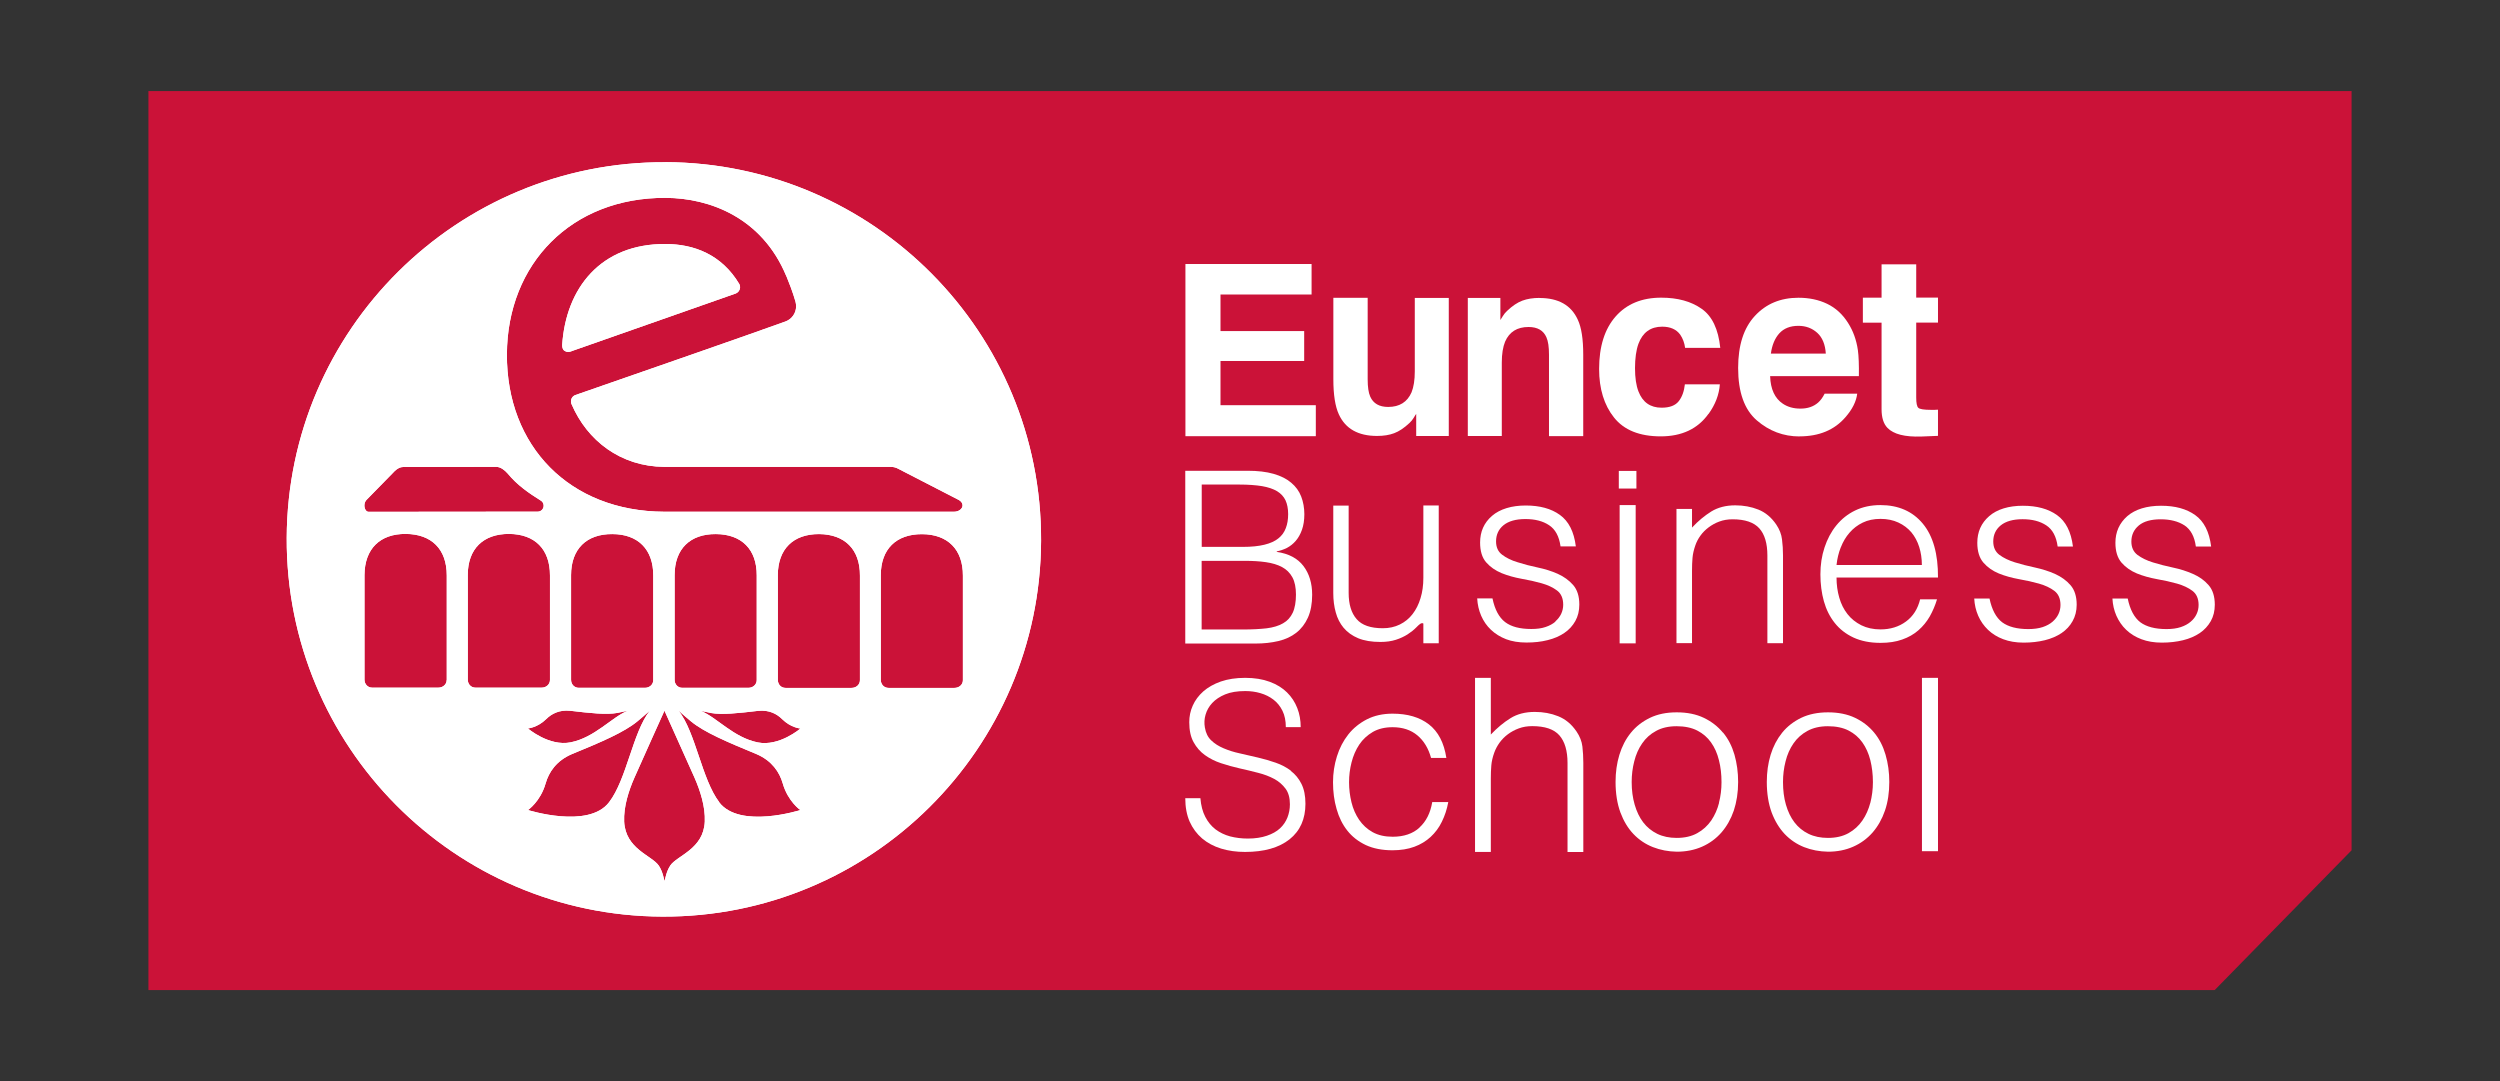 <?xml version="1.0" encoding="UTF-8"?>
<svg id="Euncet" xmlns="http://www.w3.org/2000/svg" viewBox="0 0 300.84 130.1">
  <rect x="0" y="0" width="300.84" height="130.1" fill="#333333" stroke="none"/>
  <defs>
    <style>
      .cls-1 {
        fill: #fff;
      }

      .cls-2 {
        fill: #cb1238;
      }
    </style>
  </defs>
  <g id="EUNCET_original">
    <g>
      <polygon class="cls-2" points="266.51 119.14 17.86 119.14 17.86 10.96 282.98 10.96 282.98 102.32 266.51 119.14"/>
      <path class="cls-1" d="M80.06,19.52c-25.06-.1-45.46,20.15-45.56,45.21-.1,25.07,20.15,45.48,45.21,45.57,25.07.1,45.47-20.16,45.57-45.22.1-25.07-20.14-45.47-45.22-45.57M80.09,23.81c5.33.02,11.6,2.39,14.51,9.37l.07.15c.23.56.73,1.81,1.06,2.98.04.18.07.36.07.55,0,.85-.54,1.56-1.29,1.83h0c-4.47,1.62-17.86,6.27-25.25,8.84-.32.11-.55.4-.55.77,0,0-.02.14.07.34,1.88,4.38,5.89,7.5,11.15,7.54h27.26c.34,0,.65.09.9.23h0s7.3,3.76,7.3,3.76c.26.15.44.38.44.64,0,.42-.46.77-1.02.77h-34.87c-11.39-.04-18.99-7.88-18.94-18.94.04-10.91,7.78-18.88,19.09-18.83M91.06,69.26v12.58c0,.54-.45.93-1.01.93h-7.94c-.56,0-.94-.44-.93-.98v-12.58c0-3.17,1.88-4.96,4.96-4.94,3.09.01,4.94,1.83,4.92,4.99M69.65,82.77c-.55,0-.94-.44-.93-.98v-12.58c0-3.17,1.88-4.96,4.96-4.94,3.08,0,4.94,1.83,4.93,4.99v12.58c0,.54-.45.93-1.01.93h-7.94ZM75.53,85.53c-1.98.82-3.94,3.21-6.86,3.8-2.59.52-5.14-1.67-5.14-1.67,0,0,1.16-.1,2.2-1.13.65-.64,1.58-1.13,2.87-1,2.46.29,4.38.5,5.69.26.37-.07.8-.16,1.23-.26M44.07,60.19l3.26-3.33s.54-.66,1.16-.66l11.22-.02c.55,0,1.04.42,1.38.8,1.14,1.39,2.5,2.33,4.05,3.3.18.13.28.34.28.58,0,.39-.32.71-.71.71l-20.36.02c-.28,0-.5-.35-.5-.76,0-.26.09-.49.22-.63M53.75,81.83c0,.54-.46.92-1.01.92h-7.95c-.55,0-.93-.44-.93-.97v-12.58c.02-3.17,1.88-4.97,4.97-4.95,3.09.02,4.94,1.83,4.93,5v12.58ZM56.29,81.79v-12.59c0-3.17,1.88-4.96,4.97-4.95,3.09.02,4.93,1.83,4.92,5v12.58c0,.53-.46.93-1.01.92h-7.95c-.55,0-.93-.43-.93-.97M63.53,97.48s1.5-1.01,2.13-3.21c.39-1.36,1.3-2.73,3.15-3.52,3.56-1.46,6.32-2.64,7.91-3.96.46-.38.97-.82,1.48-1.28-2.06,2.62-2.78,8.25-4.9,11.02-2.48,3.27-9.78.94-9.78.94M80.66,104.16c-.48.7-.63,1.69-.69,1.88-.06-.19-.22-1.18-.7-1.88-.86-1.24-4-1.99-4.16-5.29-.08-1.79.55-3.74,1.24-5.3.74-1.69,3.61-8.05,3.61-8.05,0,0,2.86,6.36,3.61,8.05.69,1.57,1.32,3.51,1.24,5.3-.15,3.31-3.3,4.05-4.16,5.29M86.55,96.53c-2.11-2.78-2.83-8.41-4.9-11.02.52.46,1.02.9,1.48,1.28,1.59,1.32,4.35,2.49,7.91,3.96,1.86.8,2.76,2.17,3.15,3.52.63,2.19,2.12,3.21,2.12,3.21,0,0-7.28,2.32-9.77-.94M91.19,89.34c-2.92-.59-4.88-2.98-6.86-3.8.44.1.86.19,1.23.26,1.31.24,3.23.03,5.69-.26,1.29-.13,2.23.36,2.87,1,1.05,1.04,2.2,1.13,2.2,1.13,0,0-2.55,2.19-5.13,1.67M103.48,81.85c0,.54-.45.93-1.01.93h-7.94c-.56,0-.93-.44-.93-.98v-12.59c.01-3.16,1.88-4.95,4.96-4.94,3.08.02,4.94,1.83,4.92,5v12.58ZM114.87,82.78h-7.95c-.55,0-.93-.44-.93-.97v-12.58c0-3.17,1.87-4.96,4.96-4.95,3.08.01,4.94,1.83,4.92,5v12.58c0,.53-.46.92-1.01.92"/>
      <path class="cls-1" d="M68.77,42.26l19.79-6.95c.29-.13.49-.41.5-.74,0-.13-.03-.27-.09-.38-2.12-3.56-5.46-4.82-8.89-4.83-7.81-.03-11.98,5.32-12.43,12.15,0,.25.03.54.29.71.28.18.51.16.83.05"/>
      <path class="cls-1" d="M161.69,75.55c.44.53,1.03.95,1.74,1.25.72.3,1.62.45,2.69.45.7,0,1.32-.09,1.85-.26.53-.17,1-.39,1.41-.65.4-.26.76-.54,1.06-.85.31-.31.59-.61.84-.46v2.38h1.85v-16.58h-1.85v8.71c0,.89-.11,1.7-.34,2.44-.22.74-.54,1.38-.96,1.92-.41.53-.92.95-1.53,1.25-.61.3-1.29.45-2.05.45-1.46,0-2.52-.36-3.15-1.1-.64-.73-.96-1.78-.96-3.16v-10.5h-1.85v10.53c0,.84.1,1.62.3,2.33.19.71.51,1.33.96,1.87"/>
      <path class="cls-1" d="M212.69,77.4h1.87v-10.57c0-.67-.04-1.31-.12-1.92-.07-.61-.3-1.21-.7-1.8-.58-.85-1.3-1.45-2.15-1.79-.85-.34-1.78-.51-2.78-.51-1.12,0-2.08.25-2.88.74-.8.5-1.58,1.14-2.32,1.94v-2.25h-1.87v16.15h1.87v-8.7c0-.57.02-1.09.06-1.56.04-.48.16-.98.34-1.5.14-.41.35-.81.62-1.18.27-.38.6-.7.98-.99.39-.29.82-.53,1.29-.7.48-.18,1.01-.27,1.6-.27,1.49,0,2.56.37,3.21,1.09.65.73.97,1.82.97,3.27v10.54Z"/>
      <path class="cls-1" d="M170.83,99.58c-.81.74-1.89,1.11-3.24,1.11-.94,0-1.74-.18-2.41-.55-.67-.37-1.2-.87-1.63-1.49-.42-.62-.73-1.32-.92-2.11-.19-.78-.29-1.58-.29-2.41s.1-1.6.3-2.39c.2-.79.51-1.51.93-2.14.42-.63.97-1.13,1.63-1.52.66-.38,1.45-.57,2.38-.57,1.21,0,2.2.33,2.98.98.78.65,1.33,1.56,1.65,2.72h1.84c-.28-1.83-.98-3.17-2.1-4.04-1.11-.86-2.57-1.29-4.38-1.29-1.16,0-2.19.23-3.08.68-.89.46-1.64,1.06-2.24,1.82-.6.76-1.06,1.64-1.37,2.64-.31.99-.47,2.03-.47,3.11,0,1.15.14,2.22.43,3.22.28,1,.71,1.87,1.29,2.6.58.74,1.32,1.31,2.22,1.74.9.42,1.98.63,3.22.63.98,0,1.86-.14,2.62-.42.76-.28,1.42-.68,1.97-1.19.55-.51,1.01-1.12,1.35-1.83.35-.71.61-1.49.77-2.36h-1.93c-.22,1.31-.73,2.33-1.55,3.07"/>
      <path class="cls-1" d="M233.1,72.12h-2.04c-.28,1.15-.85,2.05-1.7,2.67-.85.63-1.88.95-3.07.95-.87,0-1.64-.17-2.31-.5-.67-.34-1.22-.78-1.66-1.34-.44-.56-.77-1.21-.99-1.98-.22-.76-.33-1.56-.33-2.42h12.21c.02-2.83-.59-5-1.83-6.49-1.23-1.48-2.94-2.23-5.1-2.23-1.13,0-2.15.22-3.04.65-.89.43-1.64,1.03-2.26,1.79-.62.76-1.09,1.65-1.42,2.65-.34,1.02-.5,2.1-.5,3.25s.14,2.23.42,3.24c.28,1,.72,1.87,1.31,2.61.59.74,1.33,1.32,2.25,1.75.91.42,1.99.64,3.25.64.99,0,1.86-.13,2.61-.4.75-.26,1.4-.63,1.95-1.11.55-.48,1-1.03,1.37-1.67.36-.64.66-1.34.88-2.08M221.52,65.86c.26-.67.61-1.26,1.05-1.76.44-.51.96-.91,1.58-1.21.62-.3,1.33-.45,2.14-.45s1.53.15,2.15.44c.63.29,1.15.69,1.57,1.18.41.5.73,1.09.94,1.76.21.67.32,1.4.32,2.17h-10.27c.08-.75.25-1.46.51-2.12"/>
      <path class="cls-1" d="M153.64,66.4v-.05c.42-.08.83-.22,1.23-.42.39-.21.74-.48,1.05-.84.31-.36.56-.8.75-1.33.19-.53.29-1.16.29-1.89s-.13-1.48-.38-2.12c-.25-.65-.65-1.2-1.2-1.66-.55-.47-1.25-.82-2.12-1.07-.87-.25-1.9-.37-3.12-.37h-7.51v20.79h8.48c.98,0,1.89-.1,2.73-.3.84-.2,1.55-.53,2.15-1,.59-.46,1.06-1.07,1.4-1.82.34-.76.51-1.67.51-2.75,0-1.38-.35-2.54-1.05-3.46-.7-.92-1.77-1.49-3.22-1.7M144.6,58.31h4.54c1.08,0,1.99.07,2.73.19.74.13,1.34.33,1.81.61.46.28.8.65,1.01,1.09.21.46.32,1.01.32,1.66s-.09,1.2-.28,1.69c-.18.49-.48.91-.9,1.24-.42.34-.98.59-1.68.76-.69.17-1.55.26-2.57.26h-4.97v-7.51ZM155.56,73.74c-.26.55-.65.98-1.17,1.27-.52.3-1.18.5-1.98.6-.8.09-1.74.14-2.81.14h-5v-8.26h5.23c.92,0,1.76.05,2.51.16.75.11,1.4.3,1.94.59.54.29.95.7,1.24,1.23.29.53.43,1.23.43,2.09s-.13,1.63-.39,2.18"/>
      <rect class="cls-1" x="194.8" y="56.67" width="2.12" height="2.12"/>
      <rect class="cls-1" x="194.9" y="60.78" width="1.93" height="16.64"/>
      <path class="cls-1" d="M265.77,70.41c-.49-.57-1.11-1.01-1.86-1.34-.75-.33-1.55-.59-2.42-.77-.86-.18-1.67-.39-2.41-.62-.75-.23-1.36-.53-1.86-.9-.49-.37-.74-.91-.74-1.61,0-.8.31-1.45.91-1.95.6-.49,1.48-.73,2.62-.73s2.1.24,2.86.73c.75.5,1.21,1.34,1.37,2.55h1.84c-.22-1.77-.86-3.03-1.91-3.78-1.06-.76-2.42-1.13-4.12-1.13s-3.1.42-4.06,1.25c-.95.84-1.43,1.9-1.43,3.21,0,1.03.25,1.82.74,2.39.49.56,1.11.99,1.85,1.3.74.3,1.54.52,2.41.68.87.15,1.66.33,2.42.54.74.21,1.36.5,1.85.87.49.37.74.94.74,1.7,0,.39-.08.75-.24,1.09-.16.35-.39.65-.71.92-.31.27-.71.49-1.19.65-.48.16-1.05.24-1.72.24-1.37,0-2.42-.28-3.15-.82-.73-.56-1.24-1.51-1.52-2.86h-1.84c.04.75.2,1.44.48,2.08.29.64.67,1.21,1.18,1.69.5.48,1.11.86,1.83,1.13.71.27,1.53.41,2.46.41s1.77-.1,2.55-.29c.78-.19,1.44-.48,2.01-.86.56-.38,1-.86,1.33-1.44.32-.57.48-1.23.48-1.97,0-1-.25-1.79-.74-2.35"/>
      <path class="cls-1" d="M247.29,69.06c-.75-.33-1.55-.58-2.42-.77-.86-.18-1.67-.39-2.41-.62-.74-.23-1.36-.53-1.86-.9-.49-.37-.74-.91-.74-1.61,0-.8.3-1.45.9-1.94.61-.49,1.48-.74,2.63-.74s2.09.24,2.85.74c.75.49,1.21,1.34,1.37,2.55h1.84c-.22-1.77-.86-3.03-1.91-3.78-1.06-.76-2.43-1.13-4.12-1.13s-3.1.42-4.05,1.25c-.96.83-1.43,1.9-1.43,3.21,0,1.03.25,1.82.74,2.39.49.56,1.1.99,1.85,1.3.74.3,1.54.52,2.41.68.87.15,1.67.33,2.42.54.74.21,1.36.5,1.85.87.49.37.74.94.74,1.7,0,.39-.08.75-.24,1.09-.16.34-.4.65-.71.92-.31.27-.71.49-1.19.65-.49.16-1.06.24-1.73.24-1.37,0-2.42-.28-3.15-.82-.73-.56-1.24-1.51-1.52-2.86h-1.84c.04.75.2,1.44.48,2.08.28.64.68,1.21,1.18,1.69.5.48,1.11.86,1.83,1.13.72.27,1.53.41,2.46.41s1.77-.1,2.55-.29c.77-.19,1.44-.48,2.01-.86.56-.38,1.01-.86,1.33-1.44.32-.57.49-1.23.49-1.97,0-1-.25-1.79-.74-2.35-.49-.57-1.11-1.01-1.85-1.35"/>
      <path class="cls-1" d="M187.18,74.8c-.31.27-.71.49-1.19.65-.49.17-1.05.24-1.72.24-1.37,0-2.41-.27-3.15-.83-.73-.56-1.24-1.5-1.52-2.85h-1.84c.04.75.2,1.44.48,2.09.28.64.67,1.21,1.17,1.68.5.48,1.11.86,1.83,1.14.71.27,1.53.4,2.45.4s1.78-.09,2.55-.29c.78-.19,1.44-.48,2-.86.57-.38,1.01-.87,1.33-1.44.32-.57.48-1.23.48-1.98,0-1.01-.25-1.78-.74-2.35-.49-.56-1.11-1.01-1.86-1.35-.74-.33-1.55-.58-2.41-.76-.86-.18-1.67-.39-2.41-.63-.75-.22-1.37-.53-1.86-.9-.5-.37-.74-.91-.74-1.61,0-.8.3-1.46.9-1.95.61-.49,1.48-.74,2.63-.74s2.1.24,2.85.74c.75.49,1.21,1.34,1.38,2.55h1.84c-.22-1.77-.86-3.03-1.92-3.79-1.05-.76-2.43-1.13-4.11-1.13s-3.1.42-4.06,1.25c-.96.83-1.43,1.9-1.43,3.21,0,1.02.24,1.82.73,2.38.49.56,1.11.99,1.86,1.3.74.3,1.54.52,2.41.68.86.15,1.67.33,2.41.54.74.21,1.36.5,1.85.87.49.37.74.94.74,1.71,0,.38-.08.74-.24,1.09-.16.34-.39.64-.71.92"/>
      <path class="cls-1" d="M155.35,92.75c-.54-.41-1.15-.73-1.84-.97-.69-.24-1.4-.45-2.14-.62-.74-.18-1.46-.34-2.17-.5-.71-.15-1.36-.36-1.95-.61-.59-.25-1.09-.56-1.49-.95-.41-.38-.66-.9-.77-1.55-.09-.51-.07-1.03.08-1.54.15-.52.41-.99.8-1.41.39-.42.91-.77,1.56-1.04.65-.27,1.46-.4,2.42-.4.63,0,1.24.08,1.82.25.59.17,1.11.43,1.57.78.46.35.82.8,1.09,1.35.27.55.4,1.21.4,1.96h1.79c0-.81-.13-1.58-.41-2.29-.28-.72-.69-1.35-1.24-1.89-.55-.54-1.24-.97-2.09-1.28-.83-.31-1.82-.47-2.94-.47s-2.08.15-2.93.44c-.85.3-1.55.7-2.11,1.19-.56.5-.99,1.07-1.27,1.71-.29.64-.42,1.31-.42,1.99,0,.98.17,1.78.52,2.41.35.64.81,1.16,1.37,1.56.56.4,1.2.73,1.93.97.73.24,1.47.45,2.23.62.77.17,1.51.35,2.24.54.72.18,1.37.43,1.93.73.56.3,1.01.7,1.37,1.18.35.48.52,1.1.52,1.88,0,.56-.1,1.07-.29,1.57-.2.5-.49.94-.9,1.32-.41.38-.93.67-1.58.89-.64.22-1.41.34-2.29.34-.75,0-1.46-.09-2.13-.26-.66-.18-1.24-.46-1.75-.84-.51-.39-.92-.89-1.24-1.51-.32-.61-.52-1.37-.59-2.25h-1.82c0,1.09.18,2.03.53,2.83.36.8.86,1.47,1.5,2.02.64.54,1.41.95,2.29,1.22.89.27,1.84.4,2.87.4,2.3,0,4.09-.51,5.36-1.52,1.27-1.01,1.91-2.44,1.91-4.28,0-.96-.16-1.75-.48-2.39-.32-.64-.75-1.16-1.28-1.56"/>
      <path class="cls-1" d="M189.7,88.01c-.59-.87-1.32-1.47-2.19-1.82-.87-.35-1.8-.52-2.82-.52-1.14,0-2.12.25-2.93.76-.81.5-1.6,1.16-2.36,1.96v-6.82h-1.9v20.95h1.9v-8.84c0-.57.02-1.1.06-1.58.04-.48.16-.99.35-1.52.15-.42.36-.82.64-1.21.28-.38.61-.72,1-1.01.39-.29.83-.53,1.32-.71.48-.18,1.02-.27,1.62-.27,1.52,0,2.61.37,3.26,1.11.65.74.98,1.85.98,3.33v10.71h1.9v-10.74c0-.68-.04-1.33-.11-1.95-.07-.62-.31-1.23-.71-1.82"/>
      <path class="cls-1" d="M225.53,88.16c-.61-.74-1.38-1.34-2.3-1.78-.92-.44-2.01-.66-3.25-.66s-2.31.22-3.23.66c-.92.45-1.69,1.04-2.3,1.8-.61.76-1.07,1.64-1.38,2.65-.31,1.02-.46,2.1-.46,3.27,0,1.39.2,2.61.58,3.66.39,1.04.92,1.91,1.58,2.61.67.7,1.45,1.22,2.33,1.57.89.35,1.85.53,2.88.55,1.11,0,2.11-.2,3.02-.6.91-.4,1.69-.97,2.34-1.71.64-.74,1.14-1.62,1.49-2.64.35-1.03.52-2.17.52-3.44,0-1.16-.15-2.26-.45-3.28-.3-1.03-.75-1.91-1.37-2.66M225.07,96.59c-.21.8-.52,1.51-.96,2.15-.43.63-.99,1.14-1.67,1.52-.69.38-1.51.57-2.47.57-.88,0-1.66-.16-2.34-.49-.68-.33-1.24-.79-1.69-1.38-.45-.59-.79-1.3-1.03-2.13-.24-.83-.35-1.74-.35-2.72,0-.86.1-1.69.31-2.5.2-.81.52-1.53.95-2.15.43-.63.99-1.13,1.67-1.5.69-.38,1.51-.57,2.47-.57s1.81.17,2.49.52c.68.35,1.23.82,1.66,1.43.43.6.75,1.32.96,2.14.2.81.31,1.7.31,2.64,0,.86-.11,1.69-.31,2.49"/>
      <path class="cls-1" d="M207.33,88.16c-.61-.74-1.38-1.34-2.3-1.78-.92-.44-2-.66-3.26-.66s-2.3.22-3.22.66c-.92.45-1.69,1.04-2.3,1.8-.62.76-1.07,1.64-1.38,2.65-.31,1.02-.46,2.1-.46,3.27,0,1.39.2,2.61.58,3.66.39,1.04.91,1.91,1.58,2.61.67.7,1.45,1.22,2.34,1.57.89.35,1.85.53,2.87.55,1.1,0,2.12-.2,3.03-.6.91-.4,1.69-.97,2.34-1.71.64-.74,1.14-1.62,1.49-2.64.34-1.03.52-2.17.52-3.44,0-1.16-.15-2.26-.44-3.28-.3-1.03-.75-1.91-1.37-2.66M206.87,96.59c-.2.8-.52,1.51-.95,2.15-.44.63-.99,1.14-1.68,1.52-.68.38-1.51.57-2.47.57-.88,0-1.66-.16-2.34-.49-.67-.33-1.24-.79-1.69-1.38-.45-.59-.79-1.3-1.03-2.13-.24-.83-.36-1.74-.36-2.72,0-.86.1-1.69.31-2.5.2-.81.52-1.53.95-2.15.43-.63.98-1.13,1.67-1.5.68-.38,1.51-.57,2.47-.57s1.81.17,2.49.52c.68.35,1.23.82,1.66,1.43.43.6.75,1.32.95,2.14.21.81.31,1.7.31,2.64,0,.86-.1,1.69-.31,2.49"/>
      <rect class="cls-1" x="231.28" y="81.57" width="1.93" height="20.86"/>
      <polygon class="cls-1" points="146.87 43.44 156.94 43.44 156.94 39.84 146.87 39.84 146.87 35.44 157.83 35.44 157.83 31.77 142.65 31.77 142.65 52.49 158.34 52.49 158.34 48.76 146.87 48.76 146.87 43.44"/>
      <path class="cls-1" d="M170.25,44.69c0,1.04-.13,1.88-.39,2.52-.51,1.17-1.45,1.76-2.81,1.76-1.07,0-1.79-.41-2.16-1.24-.21-.47-.31-1.16-.31-2.09v-9.8h-4.13v9.8c0,1.86.22,3.27.66,4.22.79,1.73,2.32,2.6,4.6,2.6.79,0,1.48-.11,2.06-.33.59-.22,1.2-.63,1.83-1.22.21-.19.39-.41.53-.65.15-.25.24-.4.29-.45v2.66h3.92v-16.62h-4.09v8.85Z"/>
      <path class="cls-1" d="M185.26,35.85c-.79,0-1.48.11-2.07.33-.59.22-1.2.63-1.82,1.22-.21.19-.39.41-.54.66-.15.25-.25.4-.28.45v-2.66h-3.92v16.62h4.09v-8.84c0-1.04.14-1.89.4-2.52.51-1.17,1.44-1.76,2.82-1.76,1.07,0,1.79.41,2.15,1.24.21.47.31,1.16.31,2.09v9.8h4.12v-9.8c0-1.86-.21-3.27-.66-4.22-.79-1.73-2.32-2.6-4.6-2.6"/>
      <path class="cls-1" d="M205.6,49.81c.81-1.12,1.27-2.31,1.36-3.56h-4.21c-.09.83-.33,1.51-.74,2.03-.41.52-1.09.78-2.06.78-1.36,0-2.29-.66-2.79-1.97-.27-.7-.41-1.63-.41-2.79s.14-2.18.41-2.92c.51-1.38,1.47-2.07,2.86-2.07.98,0,1.7.32,2.17.96.32.47.51,1,.59,1.59h4.23c-.23-2.25-.98-3.82-2.24-4.7-1.26-.89-2.88-1.34-4.87-1.34-2.33,0-4.16.76-5.48,2.26-1.32,1.5-1.99,3.61-1.99,6.32,0,2.39.6,4.35,1.8,5.85,1.19,1.5,3.07,2.26,5.61,2.26s4.46-.9,5.75-2.71"/>
      <path class="cls-1" d="M216.55,52.51c2.36,0,4.2-.77,5.52-2.3.84-.96,1.31-1.91,1.42-2.84h-3.92c-.23.46-.49.82-.79,1.08-.55.48-1.25.72-2.13.72-.83,0-1.53-.2-2.11-.59-.96-.64-1.48-1.74-1.53-3.32h10.68c.02-1.36-.02-2.4-.12-3.13-.18-1.23-.57-2.31-1.17-3.25-.66-1.06-1.51-1.83-2.53-2.32-1.02-.49-2.17-.73-3.45-.73-2.15,0-3.9.73-5.24,2.18-1.35,1.45-2.02,3.54-2.02,6.27,0,2.91.75,5.01,2.24,6.3,1.49,1.29,3.21,1.94,5.16,1.94M214.12,40.11c.54-.59,1.3-.9,2.29-.9.91,0,1.66.29,2.28.85.61.56.95,1.39,1.02,2.49h-6.61c.14-1.03.48-1.84,1.02-2.44"/>
      <path class="cls-1" d="M230.6,31.81h-4.18v4.01h-2.25v3.01h2.25v10.42c0,1,.24,1.76.71,2.24.73.76,2.09,1.11,4.09,1.04l1.99-.08v-3.15c-.14,0-.28.02-.42.02-.15,0-.28,0-.41,0-.86,0-1.37-.08-1.54-.25-.17-.16-.25-.57-.25-1.23v-9.02h2.62v-3.01h-2.62v-4.01Z"/>
      <path class="cls-1" d="M80.06,19.52c-25.06-.1-45.46,20.15-45.56,45.21-.1,25.07,20.15,45.48,45.21,45.57,25.07.1,45.47-20.16,45.57-45.22.1-25.07-20.14-45.47-45.22-45.57M80.09,23.81c5.33.02,11.6,2.39,14.51,9.37l.07.15c.23.56.73,1.81,1.06,2.98.04.18.07.36.07.55,0,.85-.54,1.56-1.29,1.83h0c-4.47,1.62-17.86,6.27-25.25,8.84-.32.11-.55.4-.55.77,0,0-.02.14.07.34,1.88,4.38,5.89,7.5,11.15,7.54h27.26c.34,0,.65.09.9.23h0s7.3,3.76,7.3,3.76c.26.15.44.38.44.64,0,.42-.46.77-1.02.77h-34.87c-11.39-.04-18.99-7.88-18.94-18.94.04-10.91,7.78-18.88,19.09-18.83M91.06,69.26v12.58c0,.54-.45.93-1.01.93h-7.94c-.56,0-.94-.44-.93-.98v-12.58c0-3.17,1.88-4.96,4.96-4.94,3.09.01,4.94,1.83,4.92,4.99M69.65,82.77c-.55,0-.94-.44-.93-.98v-12.58c0-3.17,1.88-4.96,4.96-4.94,3.08,0,4.94,1.83,4.93,4.99v12.58c0,.54-.45.93-1.01.93h-7.94ZM75.53,85.53c-1.98.82-3.94,3.21-6.86,3.8-2.59.52-5.14-1.67-5.14-1.67,0,0,1.16-.1,2.2-1.13.65-.64,1.58-1.13,2.87-1,2.46.29,4.38.5,5.69.26.37-.07.8-.16,1.23-.26M44.07,60.19l3.26-3.33s.54-.66,1.16-.66l11.22-.02c.55,0,1.04.42,1.38.8,1.14,1.39,2.5,2.33,4.05,3.3.18.13.28.34.28.58,0,.39-.32.71-.71.71l-20.36.02c-.28,0-.5-.35-.5-.76,0-.26.09-.49.22-.63M53.75,81.83c0,.54-.46.92-1.01.92h-7.95c-.55,0-.93-.44-.93-.97v-12.58c.02-3.17,1.88-4.97,4.97-4.95,3.09.02,4.94,1.83,4.93,5v12.58ZM56.29,81.79v-12.59c0-3.17,1.88-4.96,4.97-4.95,3.09.02,4.93,1.83,4.92,5v12.58c0,.53-.46.93-1.01.92h-7.95c-.55,0-.93-.43-.93-.97M63.53,97.48s1.5-1.01,2.13-3.21c.39-1.36,1.3-2.73,3.15-3.52,3.56-1.46,6.32-2.64,7.91-3.96.46-.38.97-.82,1.48-1.28-2.06,2.62-2.78,8.25-4.9,11.02-2.48,3.27-9.78.94-9.78.94M80.66,104.16c-.48.7-.63,1.69-.69,1.88-.06-.19-.22-1.18-.7-1.88-.86-1.24-4-1.99-4.16-5.29-.08-1.79.55-3.74,1.24-5.3.74-1.69,3.61-8.05,3.61-8.05,0,0,2.86,6.36,3.61,8.05.69,1.57,1.32,3.51,1.24,5.3-.15,3.31-3.3,4.05-4.16,5.29M86.55,96.53c-2.11-2.78-2.83-8.41-4.9-11.02.52.46,1.02.9,1.48,1.28,1.59,1.32,4.35,2.49,7.91,3.96,1.86.8,2.76,2.17,3.15,3.52.63,2.19,2.12,3.21,2.12,3.21,0,0-7.28,2.32-9.77-.94M91.19,89.34c-2.92-.59-4.88-2.98-6.86-3.8.44.1.86.19,1.23.26,1.31.24,3.23.03,5.69-.26,1.29-.13,2.23.36,2.87,1,1.05,1.04,2.2,1.13,2.2,1.13,0,0-2.55,2.19-5.13,1.67M103.48,81.85c0,.54-.45.93-1.01.93h-7.94c-.56,0-.93-.44-.93-.98v-12.59c.01-3.16,1.88-4.95,4.96-4.94,3.08.02,4.94,1.83,4.92,5v12.58ZM114.87,82.78h-7.95c-.55,0-.93-.44-.93-.97v-12.58c0-3.17,1.87-4.96,4.96-4.95,3.08.01,4.94,1.83,4.92,5v12.58c0,.53-.46.92-1.01.92"/>
      <path class="cls-1" d="M68.77,42.26l19.79-6.95c.29-.13.49-.41.5-.74,0-.13-.03-.27-.09-.38-2.12-3.56-5.46-4.82-8.89-4.83-7.81-.03-11.98,5.32-12.43,12.15,0,.25.03.54.29.71.28.18.51.16.83.05"/>
    </g>
  </g>
</svg>
